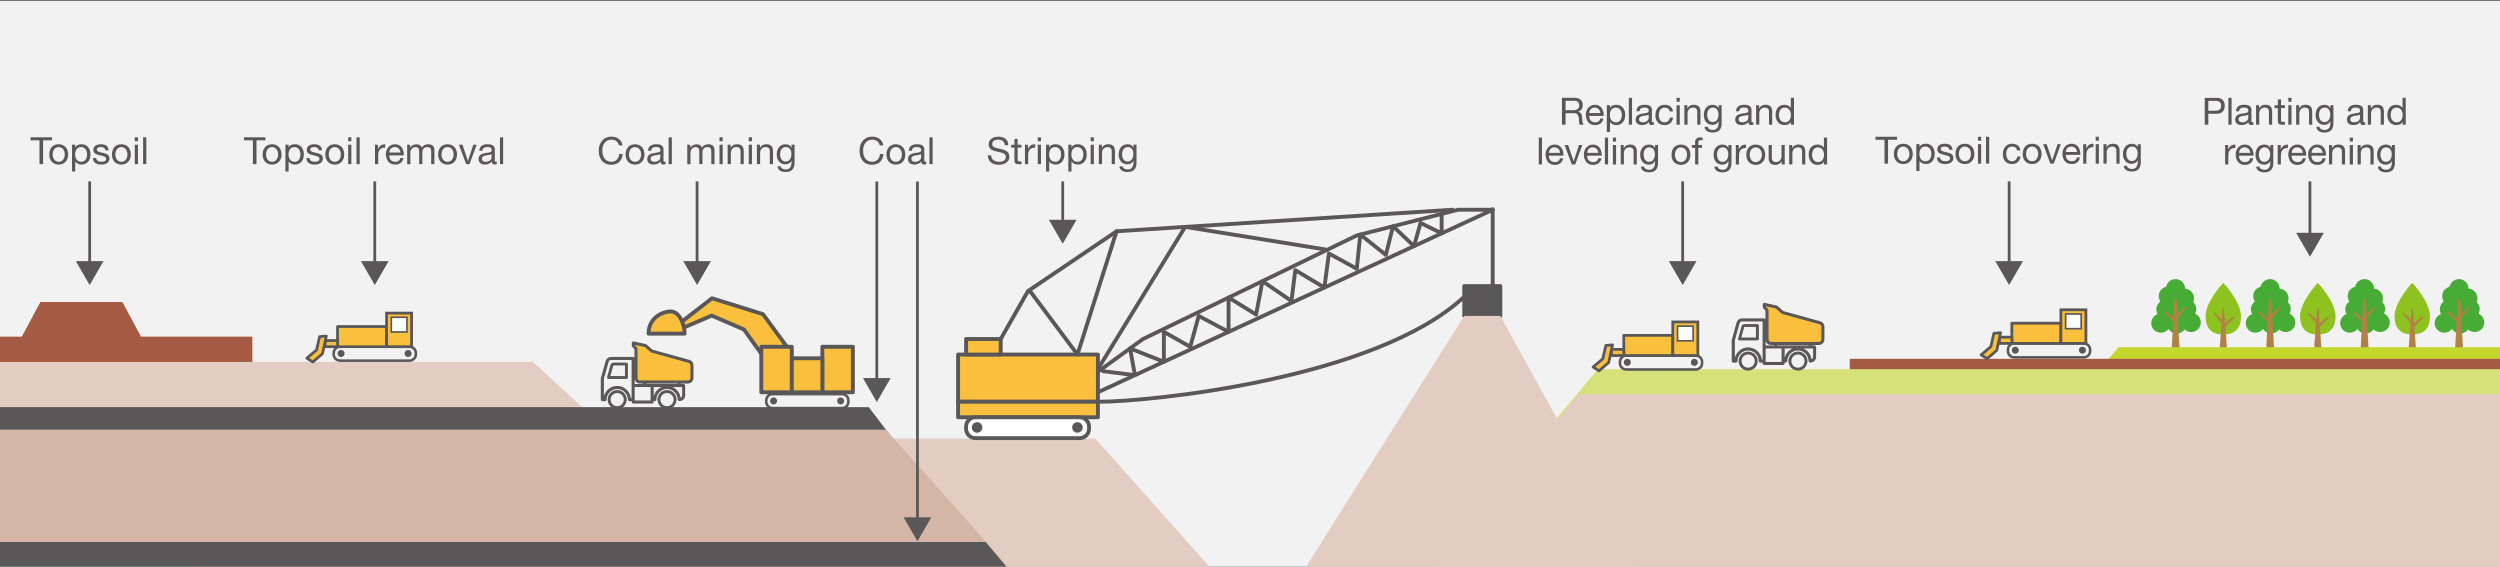 <?xml version="1.0" encoding="UTF-8"?><svg id="a" xmlns="http://www.w3.org/2000/svg" width="900" height="204" xmlns:xlink="http://www.w3.org/1999/xlink" viewBox="0 0 900 204"><rect x="0" y="0" width="900" height="204" fill="#333333" stroke="none"/><defs><style>.d{fill:#fff;}.e,.f,.g,.h,.i,.j,.k{fill-rule:evenodd;}.e,.l{fill:#f9bf3d;}.m{fill:#47ac35;}.n{stroke:#c3d72c;stroke-width:1.42px;}.n,.o,.p,.q,.r,.s,.t,.u{fill:none;}.n,.o,.p,.q,.t{stroke-linejoin:round;}.n,.o,.q,.t{stroke-linecap:round;}.o,.p,.q,.r,.t,.u{stroke:#595757;}.o,.r{stroke-width:1px;}.p{stroke-width:.53px;}.q{stroke-width:1.4px;}.v{clip-path:url(#b);}.f,.w{fill:#595757;}.g,.x{fill:#a55a44;}.y{fill:#8dc21f;}.z{fill:#b28146;}.r,.u{stroke-miterlimit:10;}.aa{clip-path:url(#c);}.h{fill:#e3cdc2;}.t{stroke-width:.93px;}.i{fill:#d5b5a5;}.j{fill:#c3d72c;}.u{stroke-width:.6px;}.k{fill:#d6e279;}.ab{fill:#f2f2f2;}</style><clipPath id="b"><rect class="s" x="-920" y=".99" width="900" height="203.01"/></clipPath><clipPath id="c"><rect class="s" y="1.23" width="900" height="203.01"/></clipPath></defs><g class="v"><polygon class="j" points="192.21 125.19 -157.54 125.19 -210.97 188.93 192.21 188.93 192.21 125.19"/><rect class="x" x="-254.29" y="129.38" width="264.16" height="18.6"/><polygon class="k" points="4.79 133.12 -344.97 133.12 -398.4 196.86 4.79 196.86 4.79 133.12"/><path class="n" d="m7.59,33.3c-1.57-.35-3.11-2.75-3.68-4.31-.82,2.68-2.27,4.29-4.19,5.09.79.46,1.59.8,2.39,1.01-.92,1.69-1.91,2.83-3.53,3.48.8.5,1.7.85,2.63,1.08-1.05,1.59-1.89,2.67-3.78,3.3,3.06,1.88,7.41,2.29,11.34.78"/></g><g><rect class="ab" y=".24" width="900" height="204"/><g class="aa"><path class="y" d="m794.01,113.84c0-5.29,6.37-12.03,6.37-12.03,0,0,6.38,6.74,6.38,12.03s-3.16,6.57-6.38,6.57-6.37-1.29-6.37-6.57"/><polygon class="z" points="804.37 114.39 804.02 113.94 801.03 116.36 800.63 111.13 800.16 111.13 799.86 115.02 797.19 112.5 796.85 112.88 799.76 116.34 799.07 125.59 801.73 125.59 801.12 117.63 804.37 114.39"/><path class="m" d="m790.23,112.92c.27-.5.43-1.07.43-1.67,0-1-.42-1.89-1.1-2.52.18-.42.29-.89.29-1.38,0-1.82-1.41-3.31-3.2-3.44,0-1.9-1.55-3.44-3.45-3.44-1.68,0-3.07,1.19-3.39,2.77-1.53.35-2.67,1.73-2.67,3.36,0,.71.21,1.38.59,1.93-.88.63-1.45,1.65-1.45,2.81,0,.63.17,1.22.47,1.73-1.34.47-2.3,1.75-2.3,3.26,0,1.91,1.55,3.45,3.45,3.45,1.13,0,2.13-.54,2.76-1.38.61,1,1.71,1.67,2.96,1.67,1.18,0,2.21-.59,2.84-1.49.62.6,1.46.96,2.39.96,1.91,0,3.45-1.54,3.45-3.45,0-1.42-.86-2.64-2.08-3.17"/><polygon class="z" points="787.05 110.88 786.69 110.48 783.94 113.06 783.64 107.68 782.83 107.68 782.44 114.54 779.34 112.03 778.97 112.51 782.36 115.91 781.81 125.58 784.67 125.58 784.03 114.47 787.05 110.88"/><path class="y" d="m828.03,113.84c0-5.29,6.38-12.03,6.38-12.03,0,0,6.37,6.74,6.37,12.03s-3.16,6.57-6.37,6.57-6.38-1.29-6.38-6.57"/><polygon class="z" points="838.38 114.39 838.03 113.94 835.04 116.36 834.65 111.13 834.17 111.13 833.88 115.02 831.2 112.5 830.86 112.88 833.78 116.34 833.08 125.59 835.74 125.59 835.14 117.63 838.38 114.39"/><path class="m" d="m824.25,112.92c.27-.5.43-1.07.43-1.67,0-1-.42-1.89-1.1-2.52.18-.42.29-.89.29-1.38,0-1.82-1.41-3.31-3.2-3.44,0-1.9-1.55-3.44-3.45-3.44-1.67,0-3.07,1.19-3.38,2.77-1.53.35-2.67,1.73-2.67,3.36,0,.71.21,1.38.59,1.93-.87.63-1.45,1.65-1.45,2.81,0,.63.17,1.22.46,1.73-1.34.47-2.3,1.75-2.3,3.26,0,1.91,1.54,3.45,3.45,3.45,1.13,0,2.13-.54,2.76-1.38.61,1,1.71,1.67,2.96,1.67,1.18,0,2.21-.59,2.84-1.49.62.6,1.46.96,2.39.96,1.91,0,3.45-1.54,3.45-3.45,0-1.42-.86-2.64-2.08-3.17"/><polygon class="z" points="821.07 110.88 820.7 110.48 817.96 113.06 817.65 107.68 816.85 107.68 816.45 114.54 813.36 112.03 812.98 112.51 816.38 115.91 815.82 125.58 818.68 125.58 818.04 114.47 821.07 110.88"/><path class="y" d="m862.04,113.84c0-5.29,6.38-12.03,6.38-12.03,0,0,6.37,6.74,6.37,12.03s-3.16,6.57-6.37,6.57-6.38-1.29-6.38-6.57"/><polygon class="z" points="872.4 114.39 872.05 113.94 869.06 116.36 868.67 111.13 868.19 111.13 867.9 115.02 865.22 112.5 864.88 112.88 867.8 116.34 867.1 125.59 869.76 125.59 869.16 117.63 872.4 114.39"/><path class="m" d="m858.24,112.92c.27-.5.43-1.07.43-1.67,0-1-.42-1.89-1.09-2.52.18-.42.29-.89.29-1.38,0-1.82-1.41-3.31-3.2-3.44,0-1.9-1.55-3.44-3.45-3.44-1.67,0-3.07,1.19-3.38,2.77-1.53.35-2.67,1.73-2.67,3.36,0,.71.21,1.38.59,1.93-.88.63-1.45,1.65-1.45,2.81,0,.63.17,1.22.47,1.73-1.34.47-2.3,1.75-2.3,3.26,0,1.91,1.54,3.45,3.45,3.45,1.13,0,2.13-.54,2.76-1.38.6,1,1.71,1.67,2.96,1.67,1.18,0,2.22-.59,2.84-1.49.62.6,1.46.96,2.39.96,1.91,0,3.45-1.54,3.45-3.45,0-1.42-.86-2.64-2.08-3.17"/><polygon class="z" points="855.08 110.88 854.72 110.48 851.98 113.06 851.67 107.68 850.86 107.68 850.47 114.54 847.37 112.03 847 112.51 850.39 115.91 849.84 125.58 852.69 125.58 852.06 114.47 855.08 110.88"/><path class="m" d="m892.26,112.92c.27-.5.43-1.07.43-1.67,0-1-.42-1.89-1.1-2.52.18-.42.29-.89.29-1.38,0-1.82-1.41-3.31-3.2-3.44,0-1.9-1.55-3.44-3.45-3.44-1.67,0-3.07,1.19-3.38,2.77-1.53.35-2.67,1.73-2.67,3.36,0,.71.21,1.38.59,1.93-.88.63-1.45,1.65-1.45,2.81,0,.63.17,1.22.47,1.73-1.34.47-2.3,1.75-2.3,3.26,0,1.91,1.55,3.45,3.45,3.45,1.13,0,2.13-.54,2.76-1.38.61,1,1.71,1.67,2.96,1.67,1.18,0,2.22-.59,2.84-1.49.62.6,1.46.96,2.39.96,1.91,0,3.45-1.54,3.45-3.45,0-1.42-.86-2.64-2.08-3.17"/><polygon class="z" points="889.08 110.88 888.71 110.48 885.97 113.06 885.66 107.68 884.86 107.68 884.46 114.54 881.37 112.03 880.99 112.51 884.39 115.91 883.83 125.58 886.69 125.58 886.05 114.47 889.08 110.88"/><polygon class="j" points="1112.41 124.98 762.66 124.98 709.23 188.72 1112.41 188.72 1112.41 124.98"/><rect class="x" x="665.91" y="129.17" width="264.16" height="18.6"/><polygon class="k" points="924.98 132.91 575.22 132.91 521.79 196.65 924.98 196.65 924.98 132.91"/><polygon class="h" points="71.8 157.87 394.29 157.87 436.86 205.63 71.8 205.63 71.8 157.87"/><polygon class="h" points="918.1 141.88 568.35 141.88 514.92 205.62 918.1 205.62 918.1 141.88"/><rect class="x" x="-3.72" y="121.19" width="94.57" height="18.6"/><polygon class="g" points="44.06 108.71 14.55 108.71 -3.72 142.74 62.33 142.74 44.06 108.71"/><polygon class="h" points="214.75 151.31 -3.72 151.31 -3.72 130.29 191.89 130.29 214.75 151.31"/><polygon class="f" points="322.78 159.75 -22.21 159.75 -22.21 146.56 312.75 146.56 322.78 159.75"/><rect class="l" x="344.91" y="127.63" width="50.34" height="17"/><rect class="q" x="344.91" y="127.63" width="50.34" height="17"/><rect class="l" x="347.79" y="122.05" width="12.46" height="5.58"/><rect class="q" x="347.79" y="122.05" width="12.46" height="5.58"/><rect class="l" x="344.91" y="144.63" width="50.34" height="5.58"/><rect class="q" x="344.91" y="144.63" width="50.34" height="5.58"/><path class="d" d="m351.19,150.21h37.48c1.87,0,3.39,1.52,3.39,3.39v.74c0,1.87-1.52,3.39-3.39,3.39h-37.48c-1.87,0-3.4-1.52-3.4-3.4v-.74c0-1.87,1.52-3.4,3.4-3.4Z"/><path class="q" d="m351.19,150.21h37.48c1.87,0,3.39,1.52,3.39,3.39v.74c0,1.87-1.52,3.39-3.39,3.39h-37.48c-1.87,0-3.4-1.52-3.4-3.4v-.74c0-1.87,1.52-3.4,3.4-3.4Z"/><path class="w" d="m353.65,153.88c0,1.05-.85,1.9-1.9,1.9s-1.9-.85-1.9-1.9.85-1.9,1.9-1.9,1.9.85,1.9,1.9"/><path class="w" d="m389.78,153.88c0,1.05-.85,1.9-1.9,1.9s-1.9-.85-1.9-1.9.85-1.9,1.9-1.9,1.9.85,1.9,1.9"/><polyline class="q" points="395.24 141.22 537.37 75.51 524.88 75.51 488.44 84.76 411.46 122.05 395.24 133.83"/><polyline class="q" points="397.13 133.63 408.58 135.05 406.82 125.43 418.99 130.24 418.99 119.48 428.49 124.84 431.53 113.73 442.28 119.47 442.28 107.12 452.19 113.23 454.48 101.21 464.92 108.36 466.31 97.25 476.77 103.52 478.41 91.25 488.44 96.75 489.7 84.44 498.9 91.75 501.5 81.44 509.04 88.61 511.39 80.26 518.99 84 518.99 77.01"/><polyline class="q" points="522.88 75.51 401.97 83.26 370.08 104.79 360.25 122.05"/><polyline class="q" points="370.81 104.79 387.89 127.63 401.97 83.26"/><polyline class="q" points="395.59 132.32 426.66 81.68 477 89.79"/><line class="q" x1="537.37" y1="75.31" x2="537.37" y2="102.25"/><path class="q" d="m395.59,144.63c17.74,0,99.56-8.01,131.53-37.81"/><rect class="w" x="527.13" y="102.99" width="12.99" height="10.74"/><rect class="q" x="527.13" y="102.99" width="12.99" height="10.74"/><path class="e" d="m230.28,137.23c-.32,0-.61-.13-.82-.34-.21-.21-.34-.5-.34-.82v-10.49c0-.08-.03-.15-.08-.2l-.88-1.06v-.51l3.96.87,2.2,1.92s.07.05.11.06l13.4,3.69c.25.07.47.22.62.41.15.2.23.44.23.71v4.59c0,.32-.13.61-.34.82-.21.21-.5.34-.82.34h-17.23Z"/><path class="f" d="m222.19,141.22c-.73,0-1.39.29-1.87.77-.48.48-.77,1.14-.77,1.87s.29,1.39.77,1.87c.48.48,1.14.77,1.87.77s1.39-.29,1.87-.77c.48-.48.77-1.14.77-1.87s-.29-1.38-.76-1.86h-.01c-.48-.49-1.14-.78-1.87-.78m8.22-3.99h17.23c.32,0,.61-.13.82-.34.21-.21.34-.5.34-.82v-4.59c0-.27-.08-.51-.23-.71-.15-.19-.36-.34-.62-.41l-13.39-3.69s-.08-.03-.11-.06l-2.2-1.92-3.96-.87v.51l.88,1.06c.05.05.08.12.08.2v10.49c0,.32.13.61.34.82.21.21.5.34.82.34m-1.23.07c-.31-.32-.51-.75-.51-1.23v-10.39l-.9-1.07c-.05-.06-.07-.13-.07-.2v-.95c0-.16.13-.29.29-.29.02,0,.04,0,.07,0h0s4.38.96,4.38.96c.06.01.1.04.15.08l2.19,1.92,13.33,3.67c.38.11.7.33.93.62.22.29.35.66.35,1.05v4.59c0,.48-.2.91-.51,1.23-.32.31-.75.51-1.23.51h-2.84v.68h1.3c.16,0,.29.13.29.29v3.6c0,.48-.2.91-.51,1.23-.31.31-.75.51-1.23.51h-.15c-.16,0-.29-.13-.29-.29,0-1.12-.47-2.14-1.21-2.87-.73-.73-1.75-1.19-2.88-1.19s-2.14.45-2.88,1.19c-.74.73-1.2,1.74-1.21,2.85v.03c0,.16-.13.29-.29.29h-.68v.6c0,.16-.13.29-.29.29h-6.84c-.16,0-.29-.13-.29-.29v-.56h-1.07c-.16,0-.29-.13-.29-.29,0-1.13-.46-2.15-1.2-2.89-.74-.74-1.77-1.2-2.89-1.2s-2.15.46-2.89,1.2-1.2,1.76-1.2,2.89c0,.16-.13.29-.29.29h-.98c-.16,0-.29-.13-.29-.29v-7.32c0-.08,0-.15.01-.24.01-.07.03-.14.05-.22h0s1.69-6.06,1.69-6.06c.1-.38.32-.7.62-.92.29-.22.66-.35,1.05-.35h7.96c.16,0,.29.13.29.29v9.44h3.58v-.68h-1.38c-.48,0-.91-.2-1.23-.51m-3.66-6.49h-4.63c-.2,0-.39.06-.54.18h0c-.15.11-.27.28-.32.47l-1.22,4.37c-.04.14.04.28.18.32.03,0,.05,0,.07,0h0s6.47,0,6.47,0c.14,0,.25-.12.25-.25v-4.84c0-.14-.11-.25-.25-.25m-4.63.51c-.09,0-.17.02-.24.07h0c-.06.05-.11.12-.14.2l-1.13,4.05h5.87v-4.33h-4.37Zm11.49,7.16h11.85v-.68h-11.85v.68Zm2.68.58v4.47h.41c.08-1.16.59-2.22,1.37-2.99.84-.84,2.01-1.36,3.29-1.36s2.44.52,3.29,1.36c.78.77,1.29,1.82,1.37,2.99.27-.03.52-.15.7-.34.21-.21.34-.5.34-.81v-3.31h-10.76Zm-6.84,0v5.36h6.26v-5.36h-6.26Zm-8.25-9.73h7.67v14.24h-.79c-.07-1.18-.58-2.23-1.36-3.01-.84-.84-2.01-1.37-3.3-1.37s-2.46.52-3.3,1.37c-.78.78-1.29,1.84-1.36,3.01h-.4v-7.03c0-.06,0-.11,0-.16,0-.05.02-.1.03-.15h0s1.69-6.05,1.69-6.05c.07-.25.22-.47.41-.62h0c.2-.15.44-.23.7-.23m20.15,11.89c-.73,0-1.39.29-1.87.77-.48.48-.77,1.14-.77,1.87s.3,1.39.77,1.87c.48.48,1.14.77,1.87.77s1.38-.29,1.86-.76h.01c.48-.49.77-1.15.77-1.88s-.29-1.39-.77-1.87c-.48-.48-1.14-.77-1.87-.77m2.23.4c-.57-.57-1.36-.93-2.23-.93s-1.66.35-2.23.93-.93,1.36-.93,2.24.35,1.66.93,2.23c.57.57,1.36.93,2.23.93s1.65-.35,2.22-.91v-.02c.59-.57.94-1.36.94-2.23s-.35-1.67-.93-2.24m-17.92.02c.56.57.91,1.35.91,2.22s-.36,1.66-.93,2.23c-.57.57-1.36.93-2.23.93s-1.66-.36-2.24-.93c-.57-.57-.93-1.36-.93-2.23s.35-1.66.93-2.24c.57-.57,1.36-.93,2.24-.93s1.66.35,2.23.93l.02.02Z"/><path class="p" d="m222.19,141.22c-.73,0-1.39.29-1.87.77-.48.48-.77,1.14-.77,1.87s.29,1.39.77,1.87c.48.48,1.14.77,1.87.77s1.39-.29,1.87-.77c.48-.48.77-1.14.77-1.87s-.29-1.38-.76-1.86h-.01c-.48-.49-1.14-.78-1.87-.78Zm8.22-3.99h17.23c.32,0,.61-.13.82-.34.21-.21.34-.5.34-.82v-4.59c0-.27-.08-.51-.23-.71-.15-.19-.36-.34-.62-.41l-13.39-3.69s-.08-.03-.11-.06l-2.2-1.92-3.96-.87v.51l.88,1.06c.05.05.08.12.08.2v10.49c0,.32.13.61.34.82.21.21.5.34.82.34Zm-1.23.07c-.31-.32-.51-.75-.51-1.23v-10.39l-.9-1.07c-.05-.06-.07-.13-.07-.2v-.95c0-.16.13-.29.29-.29.02,0,.04,0,.07,0h0s4.38.96,4.38.96c.06.01.1.04.15.08l2.19,1.92,13.33,3.67c.38.11.7.33.93.62.22.29.35.66.35,1.05v4.59c0,.48-.2.91-.51,1.23-.32.31-.75.51-1.23.51h-2.84v.68h1.3c.16,0,.29.13.29.29v3.6c0,.48-.2.91-.51,1.23-.31.31-.75.51-1.23.51h-.15c-.16,0-.29-.13-.29-.29,0-1.12-.47-2.14-1.21-2.87-.73-.73-1.75-1.19-2.88-1.19s-2.14.45-2.88,1.19c-.74.73-1.2,1.74-1.21,2.85v.03c0,.16-.13.29-.29.29h-.68v.6c0,.16-.13.29-.29.29h-6.84c-.16,0-.29-.13-.29-.29v-.56h-1.07c-.16,0-.29-.13-.29-.29,0-1.13-.46-2.15-1.2-2.89-.74-.74-1.77-1.2-2.89-1.2s-2.15.46-2.89,1.2-1.2,1.76-1.2,2.89c0,.16-.13.29-.29.29h-.98c-.16,0-.29-.13-.29-.29v-7.32c0-.08,0-.15.01-.24.01-.07.03-.14.05-.22h0s1.69-6.06,1.69-6.06c.1-.38.32-.7.62-.92.29-.22.66-.35,1.05-.35h7.96c.16,0,.29.13.29.29v9.44h3.58v-.68h-1.38c-.48,0-.91-.2-1.23-.51Zm-3.66-6.49h-4.63c-.2,0-.39.06-.54.18h0c-.15.11-.27.28-.32.47l-1.22,4.37c-.04.14.04.28.18.32.03,0,.05,0,.07,0h0s6.47,0,6.47,0c.14,0,.25-.12.25-.25v-4.84c0-.14-.11-.25-.25-.25Zm-4.63.51c-.09,0-.17.02-.24.07h0c-.06.05-.11.12-.14.2l-1.13,4.05h5.87v-4.33h-4.37Zm11.49,7.16h11.85v-.68h-11.85v.68Zm2.68.58v4.47h.41c.08-1.16.59-2.22,1.37-2.99.84-.84,2.01-1.36,3.29-1.36s2.44.52,3.29,1.36c.78.77,1.29,1.82,1.37,2.99.27-.03.52-.15.7-.34.21-.21.34-.5.34-.81v-3.31h-10.76Zm-6.84,0v5.36h6.26v-5.36h-6.26Zm-8.25-9.73h7.67v14.24h-.79c-.07-1.18-.58-2.23-1.36-3.01-.84-.84-2.01-1.37-3.3-1.37s-2.46.52-3.3,1.37c-.78.78-1.29,1.84-1.36,3.01h-.4v-7.03c0-.06,0-.11,0-.16,0-.05.02-.1.03-.15h0s1.69-6.05,1.69-6.05c.07-.25.22-.47.41-.62h0c.2-.15.44-.23.7-.23Zm20.15,11.89c-.73,0-1.39.29-1.87.77-.48.48-.77,1.14-.77,1.87s.3,1.39.77,1.87c.48.48,1.14.77,1.87.77s1.38-.29,1.86-.76h.01c.48-.49.77-1.15.77-1.88s-.29-1.39-.77-1.87c-.48-.48-1.14-.77-1.87-.77Zm2.23.4c-.57-.57-1.36-.93-2.23-.93s-1.66.35-2.23.93-.93,1.36-.93,2.24.35,1.66.93,2.23c.57.57,1.36.93,2.23.93s1.65-.35,2.22-.91v-.02c.59-.57.94-1.36.94-2.23s-.35-1.67-.93-2.24Zm-17.92.02c.56.57.91,1.35.91,2.22s-.36,1.66-.93,2.23c-.57.57-1.36.93-2.23.93s-1.66-.36-2.24-.93c-.57-.57-.93-1.36-.93-2.23s.35-1.66.93-2.24c.57-.57,1.36-.93,2.24-.93s1.66.35,2.23.93l.02.02Z"/><path class="e" d="m637.43,123.35c-.32,0-.61-.13-.82-.34-.21-.21-.34-.5-.34-.82v-10.49c0-.08-.03-.15-.08-.2l-.89-1.06v-.51l3.96.87,2.2,1.92s.08.05.11.06l13.4,3.69c.25.07.47.22.62.41.15.19.23.44.23.71v4.59c0,.32-.13.61-.34.82-.21.21-.5.34-.82.34h-17.23Z"/><path class="f" d="m629.34,127.34c-.73,0-1.39.3-1.87.77-.48.48-.77,1.14-.77,1.87s.29,1.39.77,1.87c.48.48,1.14.77,1.87.77s1.39-.29,1.87-.77.77-1.14.77-1.87-.29-1.38-.76-1.85h-.01c-.48-.49-1.14-.79-1.87-.79m8.22-3.99h17.23c.32,0,.61-.13.82-.34s.34-.5.34-.82v-4.59c0-.27-.09-.51-.23-.71-.15-.2-.36-.34-.62-.41l-13.39-3.69s-.08-.03-.11-.06l-2.2-1.92-3.96-.87v.5l.89,1.06c.05.05.08.12.08.2v10.5c0,.32.13.61.34.82.21.21.5.34.82.34m-1.23.07c-.31-.32-.51-.75-.51-1.23v-10.39l-.9-1.07c-.05-.06-.07-.13-.07-.2v-.95c0-.16.13-.29.29-.29.02,0,.04,0,.07,0l4.38.96c.06.01.1.04.14.08l2.19,1.91,13.33,3.68c.38.11.7.32.93.62.22.29.35.66.35,1.06v4.59c0,.48-.19.91-.51,1.23-.32.31-.75.51-1.23.51h-2.84v.68h1.3c.16,0,.29.13.29.29v3.6c0,.48-.2.91-.51,1.23-.31.32-.75.51-1.23.51h-.16c-.16,0-.29-.13-.29-.29,0-1.12-.47-2.14-1.21-2.87-.74-.73-1.76-1.19-2.88-1.19s-2.14.45-2.88,1.19c-.73.73-1.19,1.74-1.21,2.85v.02c0,.16-.13.29-.29.29h-.68v.6c0,.16-.13.29-.29.29h-6.84c-.16,0-.29-.13-.29-.29v-.56h-1.07c-.16,0-.29-.13-.29-.29,0-1.13-.46-2.15-1.2-2.89-.74-.74-1.77-1.2-2.89-1.2s-2.15.46-2.89,1.2c-.74.74-1.2,1.76-1.2,2.89,0,.16-.13.29-.29.29h-.98c-.16,0-.29-.13-.29-.29v-7.32c0-.08,0-.15.02-.24.01-.07.03-.14.05-.22h0s1.69-6.06,1.69-6.06c.11-.38.33-.7.62-.92s.66-.35,1.05-.35h7.96c.16,0,.29.13.29.29v9.45h3.58v-.68h-1.38c-.48,0-.91-.2-1.23-.51m-3.66-6.49h-4.63c-.2,0-.39.06-.54.18-.15.11-.27.28-.32.47l-1.22,4.38c-.04.14.04.28.17.32.02,0,.05,0,.07,0h6.47c.14,0,.26-.11.26-.25v-4.84c0-.14-.12-.25-.26-.25m-4.63.51c-.09,0-.17.03-.24.08-.06.05-.11.12-.14.2h0s-1.13,4.05-1.13,4.05h5.87v-4.33h-4.37Zm11.49,7.17h11.85v-.68h-11.85v.68Zm2.68.58v4.47h.4c.08-1.17.59-2.22,1.37-2.99.84-.84,2.01-1.36,3.29-1.36s2.44.52,3.29,1.36c.78.77,1.29,1.82,1.37,2.98.27-.03.52-.15.7-.33.21-.21.34-.5.34-.82v-3.31h-10.75Zm-6.84,0v5.36h6.26v-5.36h-6.26Zm-8.25-9.73h7.67v14.24h-.79c-.07-1.18-.58-2.23-1.36-3.01-.84-.85-2.01-1.37-3.3-1.37s-2.46.52-3.3,1.37c-.78.78-1.29,1.84-1.36,3.01h-.4v-7.03c0-.06,0-.11,0-.16,0-.05.02-.09.03-.15h0s1.69-6.05,1.69-6.05c.07-.25.22-.46.41-.62.2-.15.44-.23.71-.23m20.15,11.89c-.73,0-1.39.3-1.87.77s-.77,1.14-.77,1.87.29,1.39.77,1.87c.48.48,1.14.77,1.87.77s1.38-.29,1.85-.76h.01c.48-.49.77-1.15.77-1.88s-.3-1.39-.77-1.87c-.48-.48-1.14-.77-1.87-.77m2.23.4c-.57-.57-1.36-.93-2.23-.93s-1.66.35-2.23.93c-.57.57-.93,1.36-.93,2.23s.35,1.66.93,2.23c.57.57,1.36.93,2.23.93s1.65-.35,2.22-.91h.01c.57-.59.93-1.38.93-2.25s-.36-1.66-.93-2.24h0s0,0,0,0Zm-17.92.02c.56.57.91,1.36.91,2.22s-.36,1.66-.93,2.23c-.57.57-1.36.93-2.23.93s-1.66-.36-2.23-.93-.93-1.36-.93-2.23.35-1.66.93-2.23c.57-.57,1.36-.93,2.23-.93s1.66.35,2.23.93v.02Z"/><path class="p" d="m629.34,127.34c-.73,0-1.39.3-1.87.77-.48.48-.77,1.14-.77,1.87s.29,1.39.77,1.87c.48.48,1.14.77,1.87.77s1.39-.29,1.87-.77.77-1.14.77-1.87-.29-1.38-.76-1.85h-.01c-.48-.49-1.14-.79-1.87-.79Zm8.22-3.99h17.23c.32,0,.61-.13.82-.34s.34-.5.34-.82v-4.59c0-.27-.09-.51-.23-.71-.15-.2-.36-.34-.62-.41l-13.39-3.69s-.08-.03-.11-.06l-2.2-1.92-3.96-.87v.5l.89,1.06c.05.05.08.12.08.2v10.5c0,.32.13.61.34.82.21.21.5.34.82.34Zm-1.23.07c-.31-.32-.51-.75-.51-1.23v-10.39l-.9-1.07c-.05-.06-.07-.13-.07-.2v-.95c0-.16.13-.29.29-.29.02,0,.04,0,.07,0l4.38.96c.06.01.1.04.14.08l2.19,1.91,13.33,3.68c.38.11.7.32.93.62.22.29.35.66.35,1.06v4.59c0,.48-.19.91-.51,1.23-.32.31-.75.51-1.23.51h-2.84v.68h1.3c.16,0,.29.13.29.29v3.6c0,.48-.2.91-.51,1.23-.31.32-.75.51-1.23.51h-.16c-.16,0-.29-.13-.29-.29,0-1.12-.47-2.14-1.21-2.87-.74-.73-1.76-1.19-2.88-1.19s-2.14.45-2.88,1.19c-.73.73-1.19,1.74-1.21,2.85v.02c0,.16-.13.29-.29.29h-.68v.6c0,.16-.13.29-.29.29h-6.84c-.16,0-.29-.13-.29-.29v-.56h-1.07c-.16,0-.29-.13-.29-.29,0-1.13-.46-2.15-1.2-2.89-.74-.74-1.77-1.2-2.89-1.2s-2.15.46-2.89,1.2c-.74.74-1.2,1.76-1.2,2.89,0,.16-.13.29-.29.29h-.98c-.16,0-.29-.13-.29-.29v-7.32c0-.08,0-.15.02-.24.01-.07.03-.14.05-.22h0s1.69-6.06,1.69-6.06c.11-.38.33-.7.62-.92s.66-.35,1.05-.35h7.96c.16,0,.29.13.29.29v9.45h3.58v-.68h-1.38c-.48,0-.91-.2-1.23-.51Zm-3.66-6.49h-4.63c-.2,0-.39.06-.54.18-.15.11-.27.28-.32.47l-1.22,4.38c-.04.14.04.28.17.32.02,0,.05,0,.07,0h6.47c.14,0,.26-.11.26-.25v-4.84c0-.14-.12-.25-.26-.25Zm-4.63.51c-.09,0-.17.03-.24.08-.06.05-.11.12-.14.2h0s-1.13,4.05-1.13,4.05h5.87v-4.33h-4.37Zm11.49,7.17h11.85v-.68h-11.85v.68Zm2.68.58v4.47h.4c.08-1.17.59-2.22,1.37-2.99.84-.84,2.01-1.36,3.29-1.36s2.44.52,3.29,1.36c.78.77,1.29,1.82,1.37,2.98.27-.03.52-.15.7-.33.21-.21.34-.5.34-.82v-3.31h-10.75Zm-6.84,0v5.36h6.26v-5.36h-6.26Zm-8.25-9.73h7.67v14.24h-.79c-.07-1.18-.58-2.23-1.36-3.01-.84-.85-2.01-1.37-3.3-1.37s-2.46.52-3.3,1.37c-.78.78-1.29,1.84-1.36,3.01h-.4v-7.03c0-.06,0-.11,0-.16,0-.05.02-.09.03-.15h0s1.69-6.05,1.69-6.05c.07-.25.22-.46.41-.62.2-.15.44-.23.71-.23Zm20.15,11.89c-.73,0-1.39.3-1.87.77s-.77,1.14-.77,1.87.29,1.39.77,1.87c.48.48,1.14.77,1.87.77s1.38-.29,1.85-.76h.01c.48-.49.77-1.15.77-1.88s-.3-1.39-.77-1.87c-.48-.48-1.14-.77-1.87-.77Zm2.23.4c-.57-.57-1.36-.93-2.23-.93s-1.66.35-2.23.93c-.57.57-.93,1.36-.93,2.23s.35,1.66.93,2.23c.57.57,1.36.93,2.23.93s1.65-.35,2.22-.91h.01c.57-.59.93-1.38.93-2.25s-.36-1.66-.93-2.24h0s0,0,0,0Zm-17.92.02c.56.57.91,1.36.91,2.22s-.36,1.66-.93,2.23c-.57.57-1.36.93-2.23.93s-1.66-.36-2.23-.93-.93-1.36-.93-2.23.35-1.66.93-2.23c.57-.57,1.36-.93,2.23-.93s1.66.35,2.23.93v.02Z"/><path class="t" d="m122.4,124.81h25.03c1.25,0,2.27,1.02,2.27,2.27v.49c0,1.25-1.02,2.27-2.27,2.27h-25.03c-1.25,0-2.27-1.02-2.27-2.27v-.49c0-1.25,1.02-2.27,2.27-2.27Z"/><path class="w" d="m124.05,127.26c0,.7-.57,1.27-1.27,1.27s-1.27-.56-1.27-1.27.57-1.27,1.27-1.27,1.27.57,1.27,1.27"/><path class="w" d="m148.18,127.26c0,.7-.57,1.27-1.27,1.27s-1.27-.56-1.27-1.27.57-1.27,1.27-1.27,1.27.57,1.27,1.27"/><rect class="l" x="121.51" y="117.55" width="17.65" height="7.26"/><rect class="o" x="121.51" y="117.55" width="17.65" height="7.26"/><rect class="l" x="117.05" y="122.59" width="4.46" height="2.22"/><rect class="o" x="117.05" y="122.59" width="4.46" height="2.22"/><rect class="l" x="139.17" y="112.72" width="9.01" height="12.09"/><rect class="r" x="139.17" y="112.72" width="9.01" height="12.09"/><rect class="d" x="140.87" y="114.22" width="5.62" height="5.29"/><rect class="u" x="140.87" y="114.22" width="5.62" height="5.29"/><polygon class="e" points="117.47 120.97 116.1 127.32 112.61 130.31 110.45 128.94 113.96 125.99 115.06 121.18 117.47 120.97"/><polygon class="o" points="117.47 120.97 116.1 127.32 112.61 130.31 110.45 128.94 113.96 125.99 115.06 121.18 117.47 120.97"/><path class="t" d="m585.45,127.99h25.03c1.25,0,2.27,1.02,2.27,2.27v.49c0,1.25-1.02,2.27-2.27,2.27h-25.03c-1.25,0-2.27-1.02-2.27-2.27v-.49c0-1.25,1.02-2.27,2.27-2.27Z"/><path class="w" d="m587.1,130.44c0,.7-.57,1.27-1.27,1.27s-1.27-.57-1.27-1.27.57-1.27,1.27-1.27,1.27.56,1.27,1.27"/><path class="w" d="m611.23,130.44c0,.7-.57,1.27-1.27,1.27s-1.27-.57-1.27-1.27.57-1.27,1.27-1.27,1.27.56,1.27,1.27"/><rect class="l" x="584.56" y="120.73" width="17.65" height="7.26"/><rect class="o" x="584.56" y="120.73" width="17.65" height="7.26"/><rect class="l" x="580.1" y="125.77" width="4.46" height="2.22"/><rect class="o" x="580.1" y="125.77" width="4.46" height="2.22"/><rect class="l" x="602.21" y="115.9" width="9.01" height="12.09"/><rect class="r" x="602.21" y="115.9" width="9.01" height="12.09"/><rect class="d" x="603.91" y="117.4" width="5.61" height="5.29"/><rect class="u" x="603.91" y="117.4" width="5.61" height="5.29"/><polygon class="e" points="580.51 124.15 579.14 130.5 575.66 133.49 573.5 132.12 577 129.17 578.11 124.36 580.51 124.15"/><polygon class="o" points="580.51 124.15 579.14 130.5 575.66 133.49 573.5 132.12 577 129.17 578.11 124.36 580.51 124.15"/><path class="t" d="m725.14,123.62h25.03c1.25,0,2.27,1.02,2.27,2.27v.49c0,1.25-1.02,2.27-2.27,2.27h-25.04c-1.25,0-2.27-1.02-2.27-2.27v-.49c0-1.25,1.02-2.27,2.27-2.27Z"/><path class="w" d="m726.79,126.07c0,.7-.57,1.27-1.27,1.27s-1.27-.57-1.27-1.27.57-1.27,1.27-1.27,1.27.56,1.27,1.27"/><path class="w" d="m750.94,126.07c0,.7-.57,1.27-1.27,1.27s-1.27-.57-1.27-1.27.57-1.27,1.27-1.27,1.27.56,1.27,1.27"/><rect class="l" x="724.26" y="116.36" width="17.65" height="7.26"/><rect class="o" x="724.26" y="116.36" width="17.65" height="7.26"/><rect class="l" x="719.79" y="121.4" width="4.46" height="2.22"/><rect class="o" x="719.81" y="121.4" width="4.46" height="2.22"/><rect class="l" x="741.92" y="111.53" width="9.01" height="12.09"/><rect class="r" x="741.92" y="111.53" width="9.01" height="12.09"/><rect class="d" x="743.62" y="113.03" width="5.61" height="5.29"/><rect class="u" x="743.62" y="113.03" width="5.61" height="5.29"/><polygon class="e" points="720.21 119.78 718.84 126.13 715.36 129.12 713.2 127.74 716.7 124.8 717.8 119.99 720.21 119.78"/><polygon class="o" points="720.21 119.78 718.84 126.13 715.36 129.12 713.2 127.74 716.7 124.8 717.8 119.99 720.21 119.78"/><path class="t" d="m305.42,144.64c0,1.25-1.02,2.27-2.27,2.27h-25.04c-1.25,0-2.26-1.02-2.26-2.27v-.49c0-1.25,1.02-2.27,2.26-2.27h25.04c1.25,0,2.27,1.02,2.27,2.27v.49Z"/><path class="w" d="m279.76,144.34c0,.7-.57,1.27-1.27,1.27s-1.27-.57-1.27-1.27.57-1.27,1.27-1.27,1.27.56,1.27,1.27"/><path class="w" d="m303.9,144.34c0,.7-.57,1.27-1.27,1.27s-1.27-.57-1.27-1.27.57-1.27,1.27-1.27,1.27.56,1.27,1.27"/><polygon class="e" points="244.59 116.48 256.33 107.37 274.69 113.11 283.93 125.72 275.85 129.85 267.82 118.61 256.2 113.61 244.59 118.61 244.59 116.48"/><polygon class="q" points="244.59 116.48 256.33 107.37 274.69 113.11 283.93 125.72 275.85 129.85 267.82 118.61 256.2 113.61 244.59 118.61 244.59 116.48"/><path class="e" d="m233.47,120.11c0-5.75,5.12-8,8-8s4.99,4.25,4.99,8h-12.99Z"/><path class="q" d="m233.47,120.11c0-5.75,5.12-8,8-8s4.99,4.25,4.99,8h-12.99Z"/><rect class="l" x="274.07" y="124.84" width="10.99" height="16.38"/><rect class="q" x="274.07" y="124.84" width="10.99" height="16.38"/><rect class="l" x="296.05" y="124.84" width="10.99" height="16.38"/><rect class="q" x="296.05" y="124.84" width="10.99" height="16.38"/><rect class="l" x="285.06" y="128.98" width="10.99" height="12.24"/><rect class="q" x="285.06" y="128.98" width="10.99" height="12.24"/><polygon class="h" points="466.31 210.16 527.13 113.73 540.12 113.73 593.39 210.16 466.31 210.16"/><line class="r" x1="32.28" y1="65.31" x2="32.28" y2="95.45"/><polygon class="w" points="27.29 94 32.28 102.62 37.26 94 27.29 94"/><line class="r" x1="134.92" y1="65.31" x2="134.92" y2="95.45"/><polygon class="w" points="129.94 94 134.92 102.62 139.91 94 129.94 94"/><line class="r" x1="250.95" y1="65.31" x2="250.95" y2="95.45"/><polygon class="w" points="245.96 94 250.95 102.62 255.93 94 245.96 94"/><line class="r" x1="605.76" y1="65.31" x2="605.76" y2="95.45"/><polygon class="w" points="600.78 94 605.77 102.62 610.75 94 600.78 94"/><line class="r" x1="723.29" y1="65.31" x2="723.29" y2="95.45"/><polygon class="w" points="718.3 94 723.28 102.62 728.26 94 718.3 94"/><line class="r" x1="831.57" y1="65.31" x2="831.57" y2="85.25"/><polygon class="w" points="826.61 83.8 831.59 92.43 836.57 83.8 826.61 83.8"/><line class="r" x1="382.58" y1="65.31" x2="382.58" y2="80.58"/><polygon class="w" points="377.59 79.13 382.58 87.75 387.56 79.13 377.59 79.13"/><line class="r" x1="315.65" y1="65.35" x2="315.65" y2="137.57"/><polygon class="w" points="310.67 136.11 315.65 144.74 320.63 136.11 310.67 136.11"/><polygon class="f" points="354.83 195.09 -3.54 195.09 -3.54 191.66 -4.97 191.66 -4.97 204.85 363.08 204.85 354.83 195.09"/><polygon class="i" points="354.97 195.09 318.95 154.68 -3.54 154.68 -3.54 195.09 354.97 195.09"/><line class="r" x1="330.28" y1="65.35" x2="330.28" y2="187.69"/><polygon class="w" points="325.3 186.24 330.28 194.86 335.26 186.24 325.3 186.24"/></g><g><path class="w" d="m18.73,49.43v1.08h-3.22v8.58h-1.29v-8.58h-3.22v-1.08h7.73Z"/><path class="w" d="m24.54,55.6c0,2.17-1.34,3.65-3.4,3.65s-3.4-1.42-3.4-3.65,1.3-3.67,3.4-3.67,3.4,1.53,3.4,3.67Zm-3.4,2.64c1.26,0,2.18-1.06,2.18-2.64s-.92-2.65-2.19-2.65-2.17,1.03-2.17,2.65.91,2.64,2.18,2.64Z"/><path class="w" d="m32.56,55.61c0,2.14-1.22,3.64-3.19,3.64-.87,0-1.77-.35-2.26-1.1h-.03v3.61h-1.15v-9.68h1.15v.95h.03c.37-.72,1.16-1.11,2.23-1.11,2.03,0,3.22,1.53,3.22,3.68Zm-3.32,2.63c1.33,0,2.1-1,2.1-2.71,0-1.48-.81-2.58-2.18-2.58s-2.12,1.11-2.12,2.64c0,1.61.81,2.65,2.21,2.65Z"/><path class="w" d="m39.1,54.12h-1.15c-.07-.76-.7-1.18-1.62-1.18s-1.49.32-1.49.89c0,.51.47.81,1.42,1.03l1.08.24c1.35.3,2.07.88,2.07,1.94,0,1.38-1.15,2.21-2.98,2.21s-2.9-.8-2.96-2.37h1.15c.03.87.72,1.35,1.88,1.35s1.69-.35,1.69-1.04c0-.31-.15-.57-.43-.74-.28-.18-.87-.35-1.75-.54-1.8-.38-2.4-.95-2.4-1.99,0-1.23,1.1-1.99,2.63-1.99,1.88,0,2.76.73,2.86,2.19Z"/><path class="w" d="m47.1,55.6c0,2.17-1.34,3.65-3.4,3.65s-3.4-1.42-3.4-3.65,1.3-3.67,3.4-3.67,3.4,1.53,3.4,3.67Zm-3.4,2.64c1.26,0,2.18-1.06,2.18-2.64s-.92-2.65-2.19-2.65-2.17,1.03-2.17,2.65.91,2.64,2.18,2.64Z"/><path class="w" d="m49.67,49.43v1.41h-1.15v-1.41h1.15Zm0,2.67v7h-1.15v-7h1.15Z"/><path class="w" d="m52.67,49.43v9.66h-1.15v-9.66h1.15Z"/></g><g><path class="w" d="m95.55,49.43v1.08h-3.22v8.58h-1.29v-8.58h-3.22v-1.08h7.73Z"/><path class="w" d="m101.35,55.6c0,2.17-1.34,3.65-3.4,3.65s-3.4-1.42-3.4-3.65,1.3-3.67,3.4-3.67,3.4,1.53,3.4,3.67Zm-3.4,2.64c1.26,0,2.18-1.06,2.18-2.64s-.92-2.65-2.19-2.65-2.17,1.03-2.17,2.65.91,2.64,2.18,2.64Z"/><path class="w" d="m109.38,55.61c0,2.14-1.22,3.64-3.19,3.64-.87,0-1.77-.35-2.26-1.1h-.03v3.61h-1.15v-9.68h1.15v.95h.03c.37-.72,1.16-1.11,2.23-1.11,2.03,0,3.22,1.53,3.22,3.68Zm-3.32,2.63c1.33,0,2.1-1,2.1-2.71,0-1.48-.81-2.58-2.18-2.58s-2.12,1.11-2.12,2.64c0,1.61.81,2.65,2.21,2.65Z"/><path class="w" d="m115.92,54.12h-1.15c-.07-.76-.7-1.18-1.62-1.18s-1.49.32-1.49.89c0,.51.47.81,1.42,1.03l1.08.24c1.35.3,2.07.88,2.07,1.94,0,1.38-1.15,2.21-2.98,2.21s-2.9-.8-2.96-2.37h1.15c.03.87.72,1.35,1.88,1.35s1.69-.35,1.69-1.04c0-.31-.15-.57-.43-.74-.28-.18-.87-.35-1.75-.54-1.8-.38-2.4-.95-2.4-1.99,0-1.23,1.1-1.99,2.63-1.99,1.88,0,2.76.73,2.86,2.19Z"/><path class="w" d="m123.92,55.6c0,2.17-1.34,3.65-3.4,3.65s-3.4-1.42-3.4-3.65,1.3-3.67,3.4-3.67,3.4,1.53,3.4,3.67Zm-3.4,2.64c1.26,0,2.18-1.06,2.18-2.64s-.92-2.65-2.19-2.65-2.17,1.03-2.17,2.65.91,2.64,2.18,2.64Z"/><path class="w" d="m126.49,49.43v1.41h-1.15v-1.41h1.15Zm0,2.67v7h-1.15v-7h1.15Z"/><path class="w" d="m129.49,49.43v9.66h-1.15v-9.66h1.15Z"/><path class="w" d="m138.68,51.93v1.22c-1.72,0-2.53.89-2.53,2.82v3.13h-1.15v-7h1.08v1.48h.03c.54-1.11,1.31-1.64,2.41-1.64h.16Z"/><path class="w" d="m144.55,53.01c.56.72.83,1.65.83,2.79v.14h-5.24v.08c0,1.34.83,2.22,2.18,2.22,1.03,0,1.62-.5,1.81-1.37h1.14c-.31,1.56-1.41,2.38-2.99,2.38-.73,0-1.35-.16-1.85-.49-1.03-.68-1.5-2-1.5-3.22,0-1.03.3-1.88.92-2.57.62-.69,1.42-1.04,2.37-1.04,1,0,1.79.37,2.34,1.08Zm-.39,1.91c-.07-1.12-.89-1.98-2.03-1.98s-1.9.78-1.99,1.98h4.02Z"/><path class="w" d="m151.86,53.12c.47-.74,1.27-1.19,2.21-1.19,1.57,0,2.31.77,2.31,1.99v5.17h-1.15v-4.64c0-1-.41-1.5-1.35-1.5-1.15,0-1.83.77-1.83,1.75v4.4h-1.15v-4.64c0-1-.41-1.5-1.31-1.5-.37,0-.69.09-.97.27-.55.35-.89,1.08-.89,1.49v4.39h-1.15v-7h1.08v1.03h.03c.53-.8,1.27-1.19,2.26-1.19s1.68.43,1.92,1.19Z"/><path class="w" d="m164.53,55.6c0,2.17-1.34,3.65-3.4,3.65s-3.4-1.42-3.4-3.65,1.3-3.67,3.4-3.67,3.4,1.53,3.4,3.67Zm-3.4,2.64c1.26,0,2.18-1.06,2.18-2.64s-.92-2.65-2.19-2.65-2.17,1.03-2.17,2.65.91,2.64,2.18,2.64Z"/><path class="w" d="m166.49,52.09l1.96,5.83h.03l1.91-5.83h1.21l-2.56,7h-1.23l-2.6-7h1.29Z"/><path class="w" d="m178.13,53.81v4.03c0,.26.12.39.37.39.11,0,.24-.03.35-.07v.89c-.22.12-.5.19-.83.19-.62,0-.97-.35-.97-1.08-.61.72-1.43,1.08-2.46,1.08-1.43,0-2.31-.7-2.31-1.96,0-.62.2-1.12.61-1.49.39-.38,1.33-.65,2.83-.84,1.02-.12,1.29-.37,1.29-.87,0-.77-.47-1.15-1.56-1.15-1.14,0-1.69.42-1.75,1.33h-1.15c.08-1.56,1.14-2.34,2.98-2.34,1.98,0,2.61.78,2.61,1.88Zm-3.29,4.43c1.34,0,2.14-.79,2.14-1.56v-1.2c-.19.14-.5.24-.81.28l-1.18.18c-1.02.15-1.5.54-1.5,1.27,0,.65.5,1.03,1.35,1.03Z"/><path class="w" d="m181.13,49.43v9.66h-1.15v-9.66h1.15Z"/></g><g><path class="w" d="m224.11,52.34h-1.29c-.28-1.33-1.29-2.06-2.71-2.06-2.04,0-3.28,1.61-3.28,3.91,0,2.45,1.18,4.05,3.29,4.05,1.58,0,2.67-1.1,2.79-2.79h1.29c-.27,2.49-1.8,3.87-4.18,3.87-1.38,0-2.48-.46-3.28-1.37-.8-.92-1.19-2.14-1.19-3.67s.41-2.72,1.23-3.67c.83-.95,1.94-1.42,3.34-1.42,2.11,0,3.7,1.18,3.98,3.14Z"/><path class="w" d="m232.02,55.6c0,2.17-1.34,3.65-3.4,3.65s-3.4-1.42-3.4-3.65,1.3-3.67,3.4-3.67,3.4,1.53,3.4,3.67Zm-3.4,2.64c1.26,0,2.18-1.06,2.18-2.64s-.92-2.65-2.19-2.65-2.17,1.03-2.17,2.65.91,2.64,2.18,2.64Z"/><path class="w" d="m238.86,53.81v4.03c0,.26.12.39.37.39.11,0,.24-.03.35-.07v.89c-.22.12-.5.19-.83.19-.62,0-.97-.35-.97-1.08-.61.72-1.43,1.08-2.46,1.08-1.43,0-2.31-.7-2.31-1.96,0-.62.2-1.12.61-1.49.39-.38,1.33-.65,2.83-.84,1.02-.12,1.29-.37,1.29-.87,0-.77-.47-1.15-1.56-1.15-1.14,0-1.69.42-1.75,1.33h-1.15c.08-1.56,1.14-2.34,2.98-2.34,1.98,0,2.61.78,2.61,1.88Zm-3.29,4.43c1.34,0,2.14-.79,2.14-1.56v-1.2c-.19.14-.5.24-.81.28l-1.18.18c-1.02.15-1.5.54-1.5,1.27,0,.65.5,1.03,1.35,1.03Z"/><path class="w" d="m241.86,49.43v9.66h-1.15v-9.66h1.15Z"/><path class="w" d="m252.7,53.12c.47-.74,1.27-1.19,2.21-1.19,1.57,0,2.31.77,2.31,1.99v5.17h-1.15v-4.64c0-1-.41-1.5-1.35-1.5-1.15,0-1.83.77-1.83,1.75v4.4h-1.15v-4.64c0-1-.41-1.5-1.31-1.5-.37,0-.69.09-.97.27-.55.35-.89,1.08-.89,1.49v4.39h-1.15v-7h1.08v1.03h.03c.53-.8,1.27-1.19,2.26-1.19s1.68.43,1.92,1.19Z"/><path class="w" d="m260.17,49.43v1.41h-1.15v-1.41h1.15Zm0,2.67v7h-1.15v-7h1.15Z"/><path class="w" d="m267.75,54.43v4.66h-1.15v-4.78c0-.77-.5-1.37-1.43-1.37-1.31,0-2.06.88-2.06,2.15v3.99h-1.15v-7h1.08v1.11h.03c.51-.88,1.25-1.27,2.27-1.27,1.69,0,2.41.89,2.41,2.5Z"/><path class="w" d="m270.7,49.43v1.41h-1.15v-1.41h1.15Zm0,2.67v7h-1.15v-7h1.15Z"/><path class="w" d="m278.28,54.43v4.66h-1.15v-4.78c0-.77-.5-1.37-1.43-1.37-1.31,0-2.06.88-2.06,2.15v3.99h-1.15v-7h1.08v1.11h.03c.51-.88,1.25-1.27,2.27-1.27,1.69,0,2.41.89,2.41,2.5Z"/><path class="w" d="m284.95,53.09h.01v-1h1.08v6.47c0,2.21-1.04,3.37-3.23,3.37-1.58,0-2.84-.7-2.91-2.06h1.15c.04.73.92,1.14,1.81,1.14,1.35,0,2.1-.91,2.1-2.68v-.43h-.03c-.35.77-1.21,1.27-2.18,1.27-1.89,0-3.13-1.43-3.13-3.55s1.16-3.69,3.22-3.69c.99,0,1.71.46,2.1,1.16Zm-2.12,5.06c1.27,0,2.08-1.08,2.08-2.71,0-1.48-.72-2.5-2-2.5s-2.06,1.02-2.06,2.54c0,1.64.72,2.67,1.98,2.67Z"/></g><g><path class="w" d="m566.92,35.22c1.67,0,2.88.92,2.88,2.53,0,1.27-.55,2.12-1.68,2.45v.03c.96.19,1.41.76,1.47,2.53.04,1.14.2,1.69.54,2.12h-1.43c-.16-.22-.18-.38-.23-.74l-.05-1.06c-.01-.5-.12-1.02-.33-1.53s-.64-.78-1.31-.8h-3.18v4.13h-1.29v-9.66h4.6Zm-.57,4.45c1.42,0,2.17-.54,2.17-1.72,0-1.04-.61-1.65-1.67-1.65h-3.25v3.37h2.75Z"/><path class="w" d="m576.52,38.8c.56.72.83,1.65.83,2.79v.14h-5.24v.08c0,1.34.83,2.22,2.18,2.22,1.03,0,1.62-.5,1.81-1.37h1.14c-.31,1.56-1.41,2.38-2.99,2.38-.73,0-1.35-.16-1.85-.49-1.03-.68-1.5-2-1.5-3.22,0-1.03.3-1.88.92-2.57.62-.69,1.42-1.04,2.37-1.04,1,0,1.79.37,2.34,1.08Zm-.39,1.91c-.07-1.12-.89-1.98-2.03-1.98s-1.9.78-1.99,1.98h4.02Z"/><path class="w" d="m585.08,41.4c0,2.14-1.22,3.64-3.19,3.64-.87,0-1.77-.35-2.26-1.1h-.03v3.61h-1.15v-9.68h1.15v.95h.03c.37-.72,1.16-1.11,2.23-1.11,2.03,0,3.22,1.53,3.22,3.68Zm-3.32,2.63c1.33,0,2.1-1,2.1-2.71,0-1.48-.81-2.58-2.18-2.58s-2.12,1.11-2.12,2.64c0,1.61.81,2.65,2.21,2.65Z"/><path class="w" d="m587.53,35.22v9.66h-1.15v-9.66h1.15Z"/><path class="w" d="m594.68,39.6v4.03c0,.26.12.39.37.39.11,0,.24-.03.35-.07v.89c-.22.12-.5.19-.83.19-.62,0-.97-.35-.97-1.08-.61.72-1.43,1.08-2.46,1.08-1.43,0-2.31-.7-2.31-1.96,0-.62.2-1.12.61-1.49.39-.38,1.33-.65,2.83-.84,1.02-.12,1.29-.37,1.29-.87,0-.77-.47-1.15-1.56-1.15-1.14,0-1.69.42-1.75,1.33h-1.15c.08-1.56,1.14-2.34,2.98-2.34,1.98,0,2.61.78,2.61,1.88Zm-3.29,4.43c1.34,0,2.14-.79,2.14-1.56v-1.2c-.19.14-.5.24-.81.28l-1.18.18c-1.02.15-1.5.54-1.5,1.27,0,.65.5,1.03,1.35,1.03Z"/><path class="w" d="m602.28,40.13h-1.19c-.19-.91-.81-1.39-1.73-1.39-1.42,0-2.18,1-2.18,2.73,0,1.53.77,2.56,2.04,2.56,1.11,0,1.77-.64,1.92-1.71h1.18c-.26,1.75-1.34,2.72-3.09,2.72-2.04,0-3.28-1.38-3.28-3.57s1.25-3.75,3.3-3.75c1.69,0,2.83.81,3.02,2.41Z"/><path class="w" d="m604.71,35.22v1.41h-1.15v-1.41h1.15Zm0,2.67v7h-1.15v-7h1.15Z"/><path class="w" d="m612.16,40.22v4.66h-1.15v-4.78c0-.77-.5-1.37-1.43-1.37-1.31,0-2.06.88-2.06,2.15v3.99h-1.15v-7h1.08v1.11h.03c.51-.88,1.25-1.27,2.27-1.27,1.69,0,2.41.89,2.41,2.5Z"/><path class="w" d="m618.7,38.88h.01v-1h1.08v6.47c0,2.21-1.04,3.37-3.23,3.37-1.58,0-2.84-.7-2.91-2.06h1.15c.04.73.92,1.14,1.81,1.14,1.35,0,2.1-.91,2.1-2.68v-.43h-.03c-.35.77-1.21,1.27-2.18,1.27-1.89,0-3.13-1.43-3.13-3.55s1.16-3.69,3.22-3.69c.99,0,1.71.46,2.1,1.16Zm-2.12,5.06c1.27,0,2.08-1.08,2.08-2.71,0-1.48-.72-2.5-2-2.5s-2.06,1.02-2.06,2.54c0,1.64.72,2.67,1.98,2.67Z"/><path class="w" d="m630.53,39.6v4.03c0,.26.12.39.37.39.11,0,.24-.03.35-.07v.89c-.22.12-.5.19-.83.19-.62,0-.97-.35-.97-1.08-.61.72-1.43,1.08-2.46,1.08-1.43,0-2.31-.7-2.31-1.96,0-.62.2-1.12.61-1.49.39-.38,1.33-.65,2.83-.84,1.02-.12,1.29-.37,1.29-.87,0-.77-.47-1.15-1.56-1.15-1.14,0-1.69.42-1.75,1.33h-1.15c.08-1.56,1.14-2.34,2.98-2.34,1.98,0,2.61.78,2.61,1.88Zm-3.29,4.43c1.34,0,2.14-.79,2.14-1.56v-1.2c-.19.14-.5.24-.81.28l-1.18.18c-1.02.15-1.5.54-1.5,1.27,0,.65.5,1.03,1.35,1.03Z"/><path class="w" d="m637.99,40.22v4.66h-1.15v-4.78c0-.77-.5-1.37-1.43-1.37-1.31,0-2.06.88-2.06,2.15v3.99h-1.15v-7h1.08v1.11h.03c.51-.88,1.25-1.27,2.27-1.27,1.69,0,2.41.89,2.41,2.5Z"/><path class="w" d="m645.84,35.22v9.66h-1.15v-.95h-.03c-.37.72-1.19,1.11-2.23,1.11-1.96,0-3.22-1.5-3.22-3.68s1.18-3.64,3.18-3.64c.91,0,1.84.39,2.27,1.1h.03v-3.6h1.15Zm-3.25,8.81c1.38,0,2.14-1.1,2.14-2.64s-.8-2.65-2.22-2.65c-1.33,0-2.08,1.04-2.08,2.71,0,1.48.81,2.59,2.17,2.59Z"/></g><g><path class="w" d="m555.11,49.54v9.66h-1.15v-9.66h1.15Z"/><path class="w" d="m562.02,53.12c.56.72.83,1.65.83,2.79v.14h-5.24v.08c0,1.34.83,2.22,2.18,2.22,1.03,0,1.62-.5,1.81-1.37h1.14c-.31,1.56-1.41,2.38-2.99,2.38-.73,0-1.35-.16-1.85-.49-1.03-.68-1.5-2-1.5-3.22,0-1.03.3-1.88.92-2.57.62-.69,1.42-1.04,2.37-1.04,1,0,1.79.37,2.34,1.08Zm-.39,1.91c-.07-1.12-.89-1.98-2.03-1.98s-1.9.78-1.99,1.98h4.02Z"/><path class="w" d="m564.53,52.2l1.96,5.83h.03l1.91-5.83h1.21l-2.56,7h-1.23l-2.6-7h1.29Z"/><path class="w" d="m575.8,53.12c.56.72.83,1.65.83,2.79v.14h-5.24v.08c0,1.34.83,2.22,2.18,2.22,1.03,0,1.62-.5,1.81-1.37h1.14c-.31,1.56-1.41,2.38-2.99,2.38-.73,0-1.35-.16-1.85-.49-1.03-.68-1.5-2-1.5-3.22,0-1.03.3-1.88.92-2.57.62-.69,1.42-1.04,2.37-1.04,1,0,1.79.37,2.34,1.08Zm-.39,1.91c-.07-1.12-.89-1.98-2.03-1.98s-1.9.78-1.99,1.98h4.02Z"/><path class="w" d="m578.91,49.54v9.66h-1.15v-9.66h1.15Z"/><path class="w" d="m581.79,49.54v1.41h-1.15v-1.41h1.15Zm0,2.67v7h-1.15v-7h1.15Z"/><path class="w" d="m589.25,54.54v4.66h-1.15v-4.78c0-.77-.5-1.37-1.43-1.37-1.31,0-2.06.88-2.06,2.15v3.99h-1.15v-7h1.08v1.11h.03c.51-.88,1.25-1.27,2.27-1.27,1.69,0,2.41.89,2.41,2.5Z"/><path class="w" d="m595.8,53.2h.01v-1h1.08v6.47c0,2.21-1.04,3.37-3.23,3.37-1.58,0-2.84-.7-2.91-2.06h1.15c.04.73.92,1.14,1.81,1.14,1.35,0,2.1-.91,2.1-2.68v-.43h-.03c-.35.77-1.21,1.27-2.18,1.27-1.89,0-3.13-1.43-3.13-3.55s1.16-3.69,3.22-3.69c.99,0,1.71.46,2.1,1.16Zm-2.12,5.06c1.27,0,2.08-1.08,2.08-2.71,0-1.48-.72-2.5-2-2.5s-2.06,1.02-2.06,2.54c0,1.64.72,2.67,1.98,2.67Z"/><path class="w" d="m608.55,55.71c0,2.17-1.34,3.65-3.4,3.65s-3.4-1.42-3.4-3.65,1.3-3.67,3.4-3.67,3.4,1.53,3.4,3.67Zm-3.4,2.64c1.26,0,2.18-1.06,2.18-2.64s-.92-2.65-2.19-2.65-2.17,1.03-2.17,2.65.91,2.64,2.18,2.64Z"/><path class="w" d="m612.93,49.54v1c-.18-.07-.47-.09-.65-.09-.64,0-.88.28-.88.76v1h1.35v1.02h-1.35v5.98h-1.15v-5.98h-1.18v-1.02h1.18v-1.1c0-1.03.65-1.68,1.92-1.68.18,0,.6.05.76.11Z"/><path class="w" d="m622.23,53.2h.01v-1h1.08v6.47c0,2.21-1.04,3.37-3.23,3.37-1.58,0-2.84-.7-2.91-2.06h1.15c.04.73.92,1.14,1.81,1.14,1.35,0,2.1-.91,2.1-2.68v-.43h-.03c-.35.77-1.21,1.27-2.18,1.27-1.89,0-3.13-1.43-3.13-3.55s1.16-3.69,3.22-3.69c.99,0,1.71.46,2.1,1.16Zm-2.12,5.06c1.27,0,2.08-1.08,2.08-2.71,0-1.48-.72-2.5-2-2.5s-2.06,1.02-2.06,2.54c0,1.64.72,2.67,1.98,2.67Z"/><path class="w" d="m628.58,52.04v1.22c-1.72,0-2.53.89-2.53,2.82v3.13h-1.15v-7h1.08v1.48h.03c.54-1.11,1.31-1.64,2.41-1.64h.16Z"/><path class="w" d="m635.48,55.71c0,2.17-1.34,3.65-3.4,3.65s-3.4-1.42-3.4-3.65,1.3-3.67,3.4-3.67,3.4,1.53,3.4,3.67Zm-3.4,2.64c1.26,0,2.18-1.06,2.18-2.64s-.92-2.65-2.19-2.65-2.17,1.03-2.17,2.65.91,2.64,2.18,2.64Z"/><path class="w" d="m637.86,52.2v4.76c0,.81.54,1.38,1.42,1.38,1.34,0,2.07-.88,2.07-2.15v-3.99h1.15v7h-1.08v-1.11h-.03c-.5.89-1.3,1.27-2.27,1.27-1.64,0-2.41-.85-2.41-2.49v-4.67h1.15Z"/><path class="w" d="m649.9,54.54v4.66h-1.15v-4.78c0-.77-.5-1.37-1.43-1.37-1.31,0-2.06.88-2.06,2.15v3.99h-1.15v-7h1.08v1.11h.03c.51-.88,1.25-1.27,2.27-1.27,1.69,0,2.41.89,2.41,2.5Z"/><path class="w" d="m657.76,49.54v9.66h-1.15v-.95h-.03c-.37.72-1.19,1.11-2.23,1.11-1.96,0-3.22-1.5-3.22-3.68s1.18-3.64,3.18-3.64c.91,0,1.84.39,2.27,1.1h.03v-3.6h1.15Zm-3.25,8.81c1.38,0,2.14-1.1,2.14-2.64s-.8-2.65-2.22-2.65c-1.33,0-2.08,1.04-2.08,2.71,0,1.48.81,2.59,2.17,2.59Z"/></g><g><path class="w" d="m682.92,49.24v1.08h-3.22v8.58h-1.29v-8.58h-3.22v-1.08h7.73Z"/><path class="w" d="m688.59,55.41c0,2.17-1.34,3.65-3.4,3.65s-3.4-1.42-3.4-3.65,1.3-3.67,3.4-3.67,3.4,1.53,3.4,3.67Zm-3.4,2.64c1.26,0,2.18-1.06,2.18-2.64s-.92-2.65-2.19-2.65-2.17,1.03-2.17,2.65.91,2.64,2.18,2.64Z"/><path class="w" d="m696.5,55.42c0,2.14-1.22,3.64-3.19,3.64-.87,0-1.77-.35-2.26-1.1h-.03v3.61h-1.15v-9.68h1.15v.95h.03c.37-.72,1.16-1.11,2.23-1.11,2.03,0,3.22,1.53,3.22,3.68Zm-3.32,2.63c1.33,0,2.1-1,2.1-2.71,0-1.48-.81-2.58-2.18-2.58s-2.12,1.11-2.12,2.64c0,1.61.81,2.65,2.21,2.65Z"/><path class="w" d="m702.91,53.93h-1.15c-.07-.76-.7-1.18-1.62-1.18s-1.49.32-1.49.89c0,.51.47.81,1.42,1.03l1.08.24c1.35.3,2.07.88,2.07,1.94,0,1.38-1.15,2.21-2.98,2.21s-2.9-.8-2.96-2.37h1.15c.03.87.72,1.35,1.88,1.35s1.69-.35,1.69-1.04c0-.31-.15-.57-.43-.74-.28-.18-.87-.35-1.75-.54-1.8-.38-2.4-.95-2.4-1.99,0-1.23,1.1-1.99,2.63-1.99,1.88,0,2.76.73,2.86,2.19Z"/><path class="w" d="m710.77,55.41c0,2.17-1.34,3.65-3.4,3.65s-3.4-1.42-3.4-3.65,1.3-3.67,3.4-3.67,3.4,1.53,3.4,3.67Zm-3.4,2.64c1.26,0,2.18-1.06,2.18-2.64s-.92-2.65-2.19-2.65-2.17,1.03-2.17,2.65.91,2.64,2.18,2.64Z"/><path class="w" d="m713.22,49.24v1.41h-1.15v-1.41h1.15Zm0,2.67v7h-1.15v-7h1.15Z"/><path class="w" d="m716.11,49.24v9.66h-1.15v-9.66h1.15Z"/><path class="w" d="m727.35,54.15h-1.19c-.19-.91-.81-1.39-1.73-1.39-1.42,0-2.18,1-2.18,2.73,0,1.53.77,2.56,2.04,2.56,1.11,0,1.77-.64,1.92-1.71h1.18c-.26,1.75-1.34,2.72-3.09,2.72-2.04,0-3.28-1.38-3.28-3.57s1.25-3.75,3.3-3.75c1.69,0,2.83.81,3.02,2.41Z"/><path class="w" d="m734.97,55.41c0,2.17-1.34,3.65-3.4,3.65s-3.4-1.42-3.4-3.65,1.3-3.67,3.4-3.67,3.4,1.53,3.4,3.67Zm-3.4,2.64c1.26,0,2.18-1.06,2.18-2.64s-.92-2.65-2.19-2.65-2.17,1.03-2.17,2.65.91,2.64,2.18,2.64Z"/><path class="w" d="m736.81,51.9l1.96,5.83h.03l1.91-5.83h1.21l-2.56,7h-1.23l-2.6-7h1.29Z"/><path class="w" d="m748.1,52.82c.56.72.83,1.65.83,2.79v.14h-5.24v.08c0,1.34.83,2.22,2.18,2.22,1.03,0,1.62-.5,1.81-1.37h1.14c-.31,1.56-1.41,2.38-2.99,2.38-.73,0-1.35-.16-1.85-.49-1.03-.68-1.5-2-1.5-3.22,0-1.03.3-1.88.92-2.57.62-.69,1.42-1.04,2.37-1.04,1,0,1.79.37,2.34,1.08Zm-.39,1.91c-.07-1.12-.89-1.98-2.03-1.98s-1.9.78-1.99,1.98h4.02Z"/><path class="w" d="m753.63,51.74v1.22c-1.72,0-2.53.89-2.53,2.82v3.13h-1.15v-7h1.08v1.48h.03c.54-1.11,1.31-1.64,2.41-1.64h.16Z"/><path class="w" d="m755.6,49.24v1.41h-1.15v-1.41h1.15Zm0,2.67v7h-1.15v-7h1.15Z"/><path class="w" d="m763.05,54.25v4.66h-1.15v-4.78c0-.77-.5-1.37-1.43-1.37-1.31,0-2.06.88-2.06,2.15v3.99h-1.15v-7h1.08v1.11h.03c.51-.88,1.25-1.27,2.27-1.27,1.69,0,2.41.89,2.41,2.5Z"/><path class="w" d="m769.59,52.91h.01v-1h1.08v6.47c0,2.21-1.04,3.37-3.23,3.37-1.58,0-2.84-.7-2.91-2.06h1.15c.04.73.92,1.14,1.81,1.14,1.35,0,2.1-.91,2.1-2.68v-.43h-.03c-.35.77-1.21,1.27-2.18,1.27-1.89,0-3.13-1.43-3.13-3.55s1.16-3.69,3.22-3.69c.99,0,1.71.46,2.1,1.16Zm-2.12,5.06c1.27,0,2.08-1.08,2.08-2.71,0-1.48-.72-2.5-2-2.5s-2.06,1.02-2.06,2.54c0,1.64.72,2.67,1.98,2.67Z"/></g><g><path class="w" d="m798.01,35.22c1.75,0,2.9.96,2.9,2.86s-1.18,2.86-2.82,2.86h-3.1v3.95h-1.29v-9.66h4.3Zm-.37,4.63c1.22,0,1.98-.57,1.98-1.77s-.7-1.77-2.06-1.77h-2.57v3.55h2.65Z"/><path class="w" d="m803.37,35.22v9.66h-1.15v-9.66h1.15Z"/><path class="w" d="m810.52,39.6v4.03c0,.26.12.39.37.39.11,0,.24-.03.35-.07v.89c-.22.12-.5.19-.83.19-.62,0-.97-.35-.97-1.08-.61.72-1.43,1.08-2.46,1.08-1.43,0-2.31-.7-2.31-1.96,0-.62.2-1.12.61-1.49.39-.38,1.33-.65,2.83-.84,1.02-.12,1.29-.37,1.29-.87,0-.77-.47-1.15-1.56-1.15-1.14,0-1.69.42-1.75,1.33h-1.15c.08-1.56,1.14-2.34,2.98-2.34,1.98,0,2.61.78,2.61,1.88Zm-3.29,4.43c1.34,0,2.14-.79,2.14-1.56v-1.2c-.19.14-.5.24-.81.28l-1.18.18c-1.02.15-1.5.54-1.5,1.27,0,.65.5,1.03,1.35,1.03Z"/><path class="w" d="m817.97,40.22v4.66h-1.15v-4.78c0-.77-.5-1.37-1.43-1.37-1.31,0-2.06.88-2.06,2.15v3.99h-1.15v-7h1.08v1.11h.03c.51-.88,1.25-1.27,2.27-1.27,1.69,0,2.41.89,2.41,2.5Z"/><path class="w" d="m821.18,35.78v2.1h1.39v1.02h-1.39v4.39c0,.35.11.53.35.56.23.01.47.03.72.03h.33v1.02h-.95c-1.27,0-1.6-.41-1.6-1.46v-4.52h-1.19v-1.02h1.19v-2.1h1.15Z"/><path class="w" d="m824.94,35.22v1.41h-1.15v-1.41h1.15Zm0,2.67v7h-1.15v-7h1.15Z"/><path class="w" d="m832.4,40.22v4.66h-1.15v-4.78c0-.77-.5-1.37-1.43-1.37-1.31,0-2.06.88-2.06,2.15v3.99h-1.15v-7h1.08v1.11h.03c.51-.88,1.25-1.27,2.27-1.27,1.69,0,2.41.89,2.41,2.5Z"/><path class="w" d="m838.94,38.88h.01v-1h1.08v6.47c0,2.21-1.04,3.37-3.23,3.37-1.58,0-2.84-.7-2.91-2.06h1.15c.04.73.92,1.14,1.81,1.14,1.35,0,2.1-.91,2.1-2.68v-.43h-.03c-.35.77-1.21,1.27-2.18,1.27-1.89,0-3.13-1.43-3.13-3.55s1.16-3.69,3.22-3.69c.99,0,1.71.46,2.1,1.16Zm-2.12,5.06c1.27,0,2.08-1.08,2.08-2.71,0-1.48-.72-2.5-2-2.5s-2.06,1.02-2.06,2.54c0,1.64.72,2.67,1.98,2.67Z"/><path class="w" d="m850.75,39.6v4.03c0,.26.12.39.37.39.11,0,.24-.03.35-.07v.89c-.22.12-.5.19-.83.19-.62,0-.97-.35-.97-1.08-.61.72-1.43,1.08-2.46,1.08-1.43,0-2.31-.7-2.31-1.96,0-.62.2-1.12.61-1.49.39-.38,1.33-.65,2.83-.84,1.02-.12,1.29-.37,1.29-.87,0-.77-.47-1.15-1.56-1.15-1.14,0-1.69.42-1.75,1.33h-1.15c.08-1.56,1.14-2.34,2.98-2.34,1.98,0,2.61.78,2.61,1.88Zm-3.29,4.43c1.34,0,2.14-.79,2.14-1.56v-1.2c-.19.14-.5.24-.81.28l-1.18.18c-1.02.15-1.5.54-1.5,1.27,0,.65.5,1.03,1.35,1.03Z"/><path class="w" d="m858.21,40.22v4.66h-1.15v-4.78c0-.77-.5-1.37-1.43-1.37-1.31,0-2.06.88-2.06,2.15v3.99h-1.15v-7h1.08v1.11h.03c.51-.88,1.25-1.27,2.27-1.27,1.69,0,2.41.89,2.41,2.5Z"/><path class="w" d="m866.07,35.22v9.66h-1.15v-.95h-.03c-.37.72-1.19,1.11-2.23,1.11-1.96,0-3.22-1.5-3.22-3.68s1.18-3.64,3.18-3.64c.91,0,1.84.39,2.27,1.1h.03v-3.6h1.15Zm-3.25,8.81c1.38,0,2.14-1.1,2.14-2.64s-.8-2.65-2.22-2.65c-1.33,0-2.08,1.04-2.08,2.71,0,1.48.81,2.59,2.17,2.59Z"/></g><g><path class="w" d="m804.73,52.04v1.22c-1.72,0-2.53.89-2.53,2.82v3.13h-1.15v-7h1.08v1.48h.03c.54-1.11,1.31-1.64,2.41-1.64h.16Z"/><path class="w" d="m810.46,53.12c.56.72.83,1.65.83,2.79v.14h-5.24v.08c0,1.34.83,2.22,2.18,2.22,1.03,0,1.62-.5,1.81-1.37h1.14c-.31,1.56-1.41,2.38-2.99,2.38-.73,0-1.35-.16-1.85-.49-1.03-.68-1.5-2-1.5-3.22,0-1.03.3-1.88.92-2.57.62-.69,1.42-1.04,2.37-1.04,1,0,1.79.37,2.34,1.08Zm-.39,1.91c-.07-1.12-.89-1.98-2.03-1.98s-1.9.78-1.99,1.98h4.02Z"/><path class="w" d="m817.3,53.2h.01v-1h1.08v6.47c0,2.21-1.04,3.37-3.23,3.37-1.58,0-2.84-.7-2.91-2.06h1.15c.04.73.92,1.14,1.81,1.14,1.35,0,2.1-.91,2.1-2.68v-.43h-.03c-.35.77-1.21,1.27-2.18,1.27-1.89,0-3.13-1.43-3.13-3.55s1.16-3.69,3.22-3.69c.99,0,1.71.46,2.1,1.16Zm-2.12,5.06c1.27,0,2.08-1.08,2.08-2.71,0-1.48-.72-2.5-2-2.5s-2.06,1.02-2.06,2.54c0,1.64.72,2.67,1.98,2.67Z"/><path class="w" d="m823.65,52.04v1.22c-1.72,0-2.53.89-2.53,2.82v3.13h-1.15v-7h1.08v1.48h.03c.54-1.11,1.31-1.64,2.41-1.64h.16Z"/><path class="w" d="m829.4,53.12c.56.72.83,1.65.83,2.79v.14h-5.24v.08c0,1.34.83,2.22,2.18,2.22,1.03,0,1.62-.5,1.81-1.37h1.14c-.31,1.56-1.41,2.38-2.99,2.38-.73,0-1.35-.16-1.85-.49-1.03-.68-1.5-2-1.5-3.22,0-1.03.3-1.88.92-2.57.62-.69,1.42-1.04,2.37-1.04,1,0,1.79.37,2.34,1.08Zm-.39,1.91c-.07-1.12-.89-1.98-2.03-1.98s-1.9.78-1.99,1.98h4.02Z"/><path class="w" d="m836.54,53.12c.56.72.83,1.65.83,2.79v.14h-5.24v.08c0,1.34.83,2.22,2.18,2.22,1.03,0,1.62-.5,1.81-1.37h1.14c-.31,1.56-1.41,2.38-2.99,2.38-.73,0-1.35-.16-1.85-.49-1.03-.68-1.5-2-1.5-3.22,0-1.03.3-1.88.92-2.57.62-.69,1.42-1.04,2.37-1.04,1,0,1.79.37,2.34,1.08Zm-.39,1.91c-.07-1.12-.89-1.98-2.03-1.98s-1.9.78-1.99,1.98h4.02Z"/><path class="w" d="m844.23,54.54v4.66h-1.15v-4.78c0-.77-.5-1.37-1.43-1.37-1.31,0-2.06.88-2.06,2.15v3.99h-1.15v-7h1.08v1.11h.03c.51-.88,1.25-1.27,2.27-1.27,1.69,0,2.41.89,2.41,2.5Z"/><path class="w" d="m847.06,49.54v1.41h-1.15v-1.41h1.15Zm0,2.67v7h-1.15v-7h1.15Z"/><path class="w" d="m854.52,54.54v4.66h-1.15v-4.78c0-.77-.5-1.37-1.43-1.37-1.31,0-2.06.88-2.06,2.15v3.99h-1.15v-7h1.08v1.11h.03c.51-.88,1.25-1.27,2.27-1.27,1.69,0,2.41.89,2.41,2.5Z"/><path class="w" d="m861.07,53.2h.01v-1h1.08v6.47c0,2.21-1.04,3.37-3.23,3.37-1.58,0-2.84-.7-2.91-2.06h1.15c.04.73.92,1.14,1.81,1.14,1.35,0,2.1-.91,2.1-2.68v-.43h-.03c-.35.77-1.21,1.27-2.18,1.27-1.89,0-3.13-1.43-3.13-3.55s1.16-3.69,3.22-3.69c.99,0,1.71.46,2.1,1.16Zm-2.12,5.06c1.27,0,2.08-1.08,2.08-2.71,0-1.48-.72-2.5-2-2.5s-2.06,1.02-2.06,2.54c0,1.64.72,2.67,1.98,2.67Z"/></g><g><path class="w" d="m362.98,52.26h-1.22c-.15-1.33-.95-1.98-2.4-1.98s-2.17.6-2.17,1.65c0,.38.18.68.49.93.33.24,1.19.5,2.61.79,2.07.42,3.09,1.25,3.09,2.79,0,.91-.38,1.61-1.11,2.11-.73.51-1.62.77-2.67.77-2.31,0-3.98-1.19-3.99-3.41h1.22c.01,1.49,1.16,2.33,2.82,2.33,1.56,0,2.45-.62,2.45-1.76,0-.91-.64-1.42-2.72-1.81-1.38-.27-2.29-.6-2.76-1-.47-.42-.7-.96-.7-1.64,0-1.79,1.5-2.83,3.5-2.83,2.14,0,3.55,1.1,3.56,3.06Z"/><path class="w" d="m366.35,50v2.1h1.39v1.02h-1.39v4.39c0,.35.11.53.35.56.23.01.47.03.72.03h.33v1.02h-.95c-1.27,0-1.6-.41-1.6-1.46v-4.52h-1.19v-1.02h1.19v-2.1h1.15Z"/><path class="w" d="m372.66,51.93v1.22c-1.72,0-2.53.89-2.53,2.82v3.13h-1.15v-7h1.08v1.48h.03c.54-1.11,1.31-1.64,2.41-1.64h.16Z"/><path class="w" d="m374.74,49.43v1.41h-1.15v-1.41h1.15Zm0,2.67v7h-1.15v-7h1.15Z"/><path class="w" d="m383.2,55.61c0,2.14-1.22,3.64-3.19,3.64-.87,0-1.77-.35-2.26-1.1h-.03v3.61h-1.15v-9.68h1.15v.95h.03c.37-.72,1.16-1.11,2.23-1.11,2.03,0,3.22,1.53,3.22,3.68Zm-3.32,2.63c1.33,0,2.1-1,2.1-2.71,0-1.48-.81-2.58-2.18-2.58s-2.12,1.11-2.12,2.64c0,1.61.81,2.65,2.21,2.65Z"/><path class="w" d="m391.22,55.61c0,2.14-1.22,3.64-3.19,3.64-.87,0-1.77-.35-2.26-1.1h-.03v3.61h-1.15v-9.68h1.15v.95h.03c.37-.72,1.16-1.11,2.23-1.11,2.03,0,3.22,1.53,3.22,3.68Zm-3.32,2.63c1.33,0,2.1-1,2.1-2.71,0-1.48-.81-2.58-2.18-2.58s-2.12,1.11-2.12,2.64c0,1.61.81,2.65,2.21,2.65Z"/><path class="w" d="m393.79,49.43v1.41h-1.15v-1.41h1.15Zm0,2.67v7h-1.15v-7h1.15Z"/><path class="w" d="m401.37,54.43v4.66h-1.15v-4.78c0-.77-.5-1.37-1.43-1.37-1.31,0-2.06.88-2.06,2.15v3.99h-1.15v-7h1.08v1.11h.03c.51-.88,1.25-1.27,2.27-1.27,1.69,0,2.41.89,2.41,2.5Z"/><path class="w" d="m408.05,53.09h.01v-1h1.08v6.47c0,2.21-1.04,3.37-3.23,3.37-1.58,0-2.84-.7-2.91-2.06h1.15c.04.73.92,1.14,1.81,1.14,1.35,0,2.1-.91,2.1-2.68v-.43h-.03c-.35.77-1.21,1.27-2.18,1.27-1.89,0-3.13-1.43-3.13-3.55s1.16-3.69,3.22-3.69c.99,0,1.71.46,2.1,1.16Zm-2.12,5.06c1.27,0,2.08-1.08,2.08-2.71,0-1.48-.72-2.5-2-2.5s-2.06,1.02-2.06,2.54c0,1.64.72,2.67,1.98,2.67Z"/></g><g><path class="w" d="m317.99,52.34h-1.29c-.28-1.33-1.29-2.06-2.71-2.06-2.04,0-3.28,1.61-3.28,3.91,0,2.45,1.18,4.05,3.29,4.05,1.58,0,2.67-1.1,2.79-2.79h1.29c-.27,2.49-1.8,3.87-4.18,3.87-1.38,0-2.48-.46-3.28-1.37-.8-.92-1.19-2.14-1.19-3.67s.41-2.72,1.23-3.67c.83-.95,1.94-1.42,3.34-1.42,2.11,0,3.7,1.18,3.98,3.14Z"/><path class="w" d="m325.91,55.6c0,2.17-1.34,3.65-3.4,3.65s-3.4-1.42-3.4-3.65,1.3-3.67,3.4-3.67,3.4,1.53,3.4,3.67Zm-3.4,2.64c1.26,0,2.18-1.06,2.18-2.64s-.92-2.65-2.19-2.65-2.17,1.03-2.17,2.65.91,2.64,2.18,2.64Z"/><path class="w" d="m332.74,53.81v4.03c0,.26.12.39.37.39.11,0,.24-.03.35-.07v.89c-.22.12-.5.19-.83.19-.62,0-.97-.35-.97-1.08-.61.72-1.43,1.08-2.46,1.08-1.43,0-2.31-.7-2.31-1.96,0-.62.2-1.12.61-1.49.39-.38,1.33-.65,2.83-.84,1.02-.12,1.29-.37,1.29-.87,0-.77-.47-1.15-1.56-1.15-1.14,0-1.69.42-1.75,1.33h-1.15c.08-1.56,1.14-2.34,2.98-2.34,1.98,0,2.61.78,2.61,1.88Zm-3.29,4.43c1.34,0,2.14-.79,2.14-1.56v-1.2c-.19.14-.5.24-.81.28l-1.18.18c-1.02.15-1.5.54-1.5,1.27,0,.65.5,1.03,1.35,1.03Z"/><path class="w" d="m335.75,49.43v9.66h-1.15v-9.66h1.15Z"/></g></g></svg>